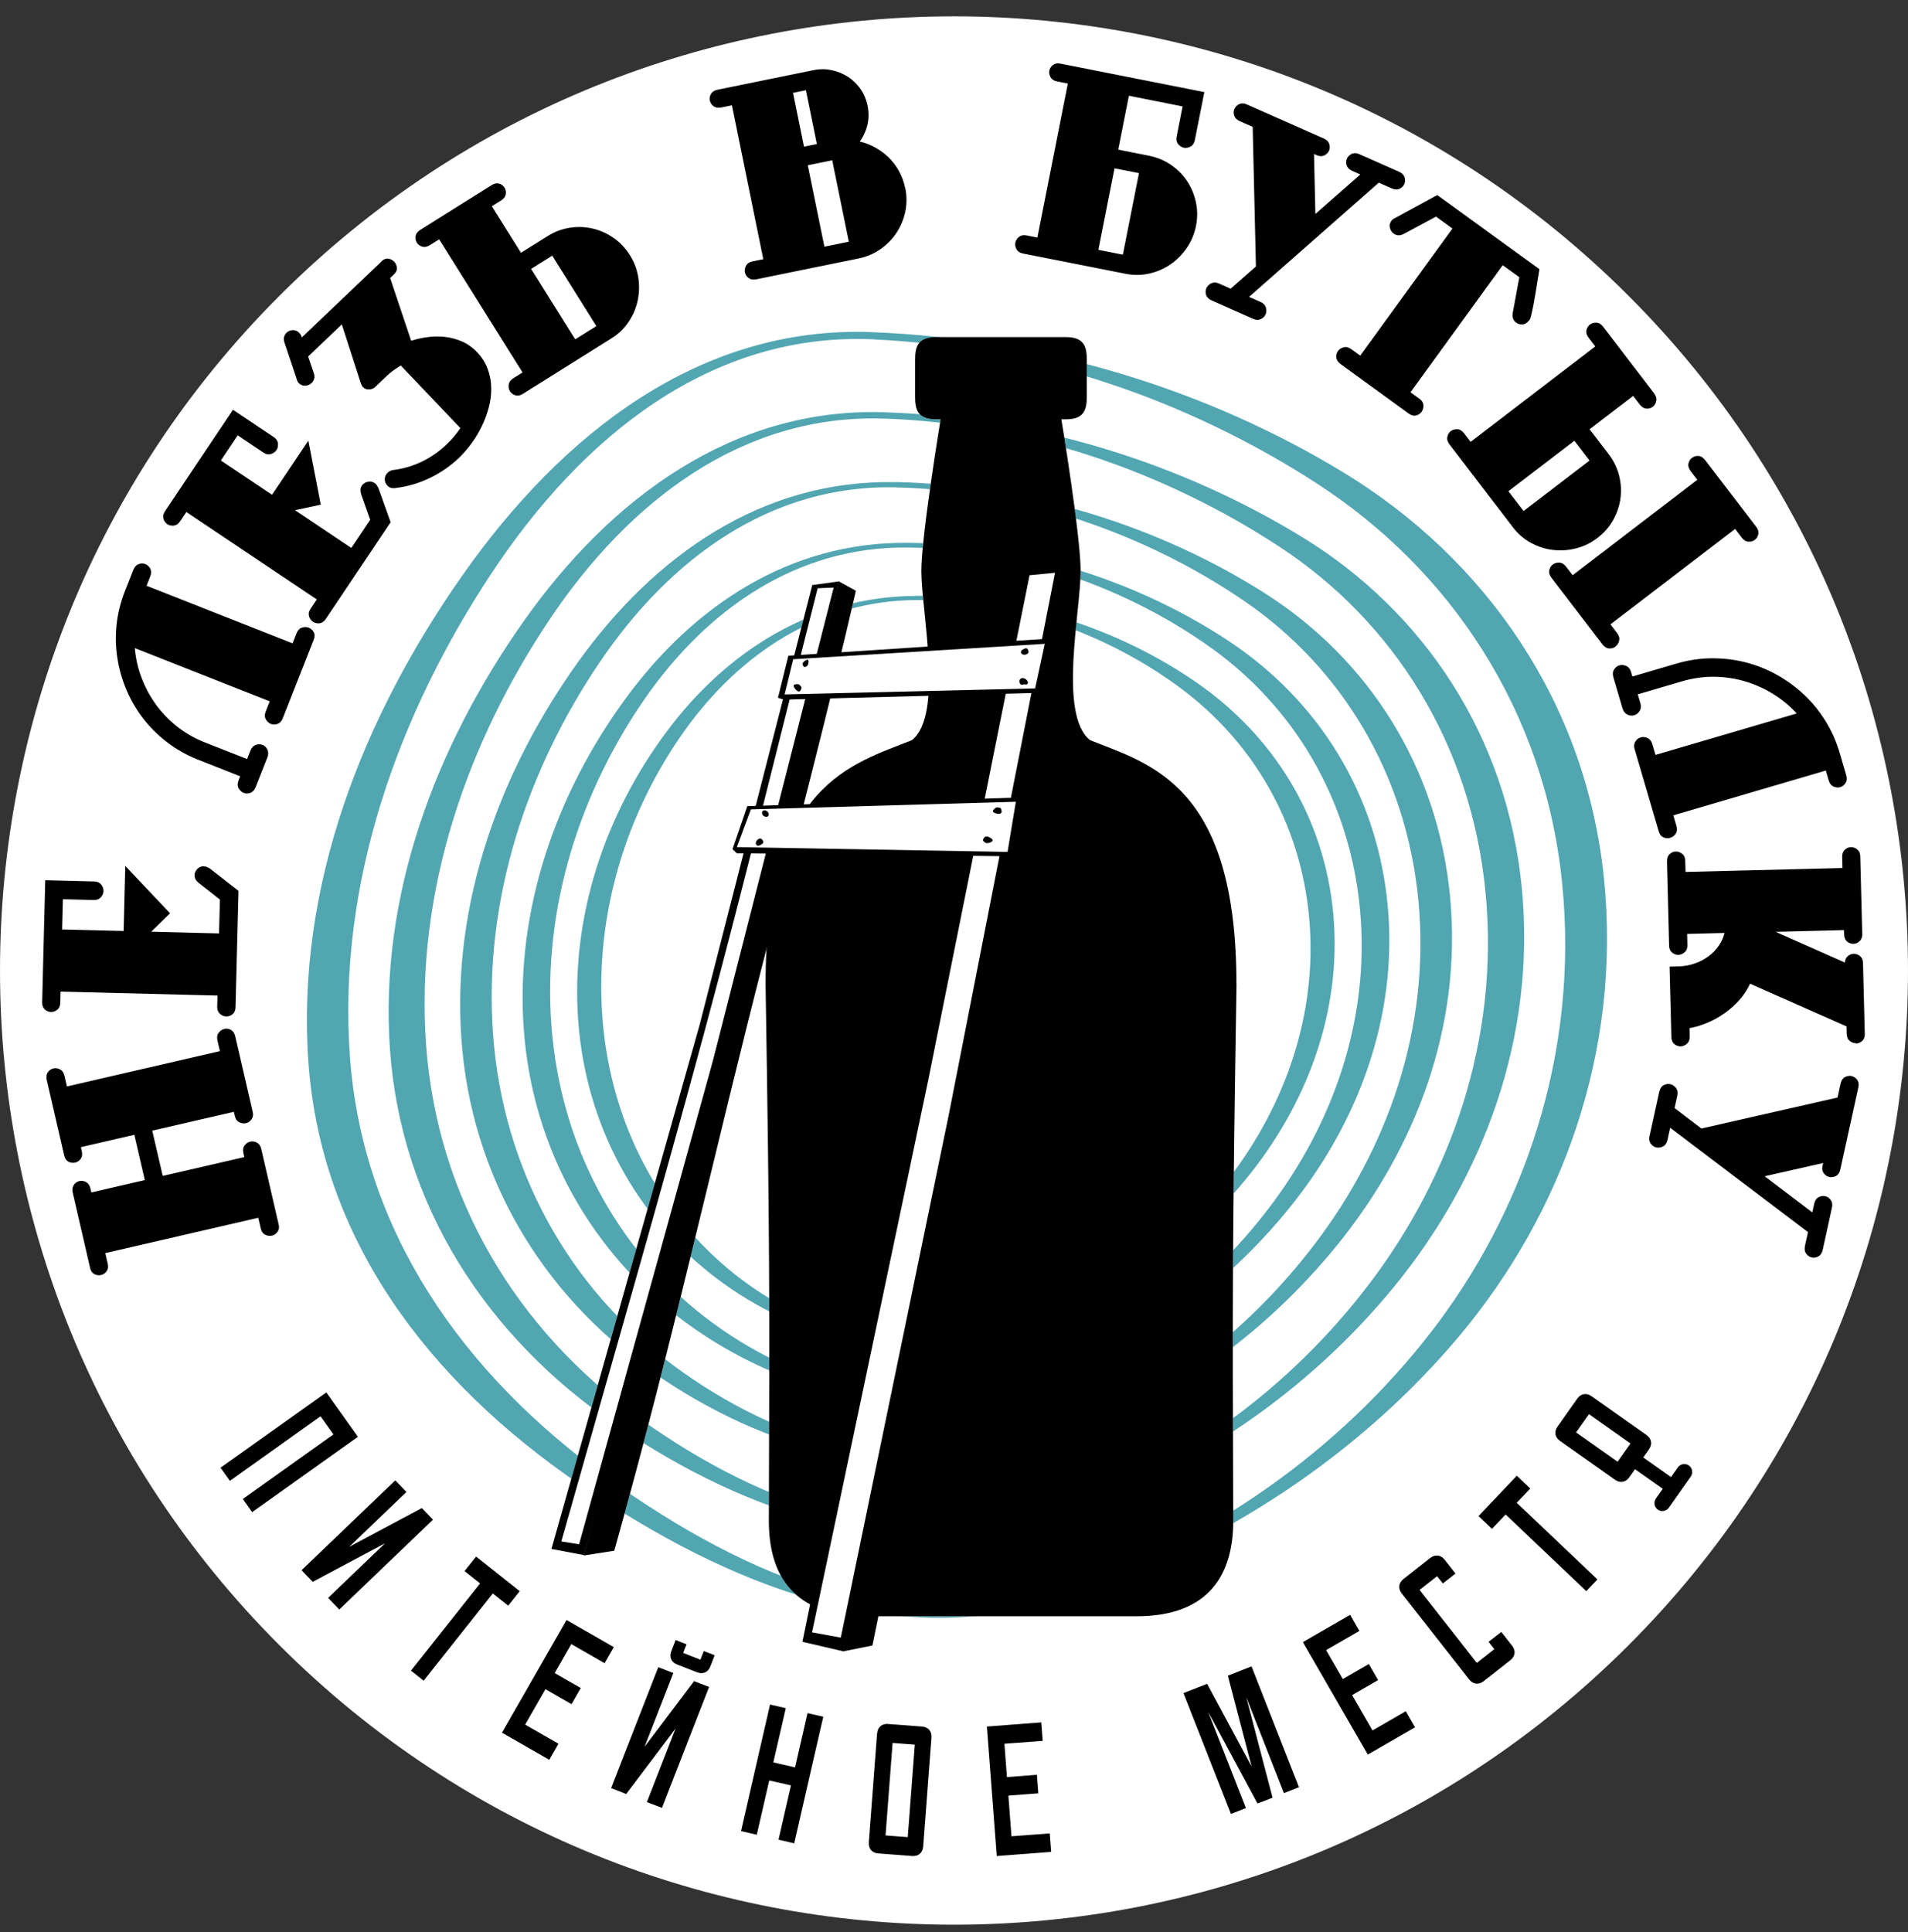 <?xml version="1.0" encoding="UTF-8"?> <svg xmlns="http://www.w3.org/2000/svg" width="80" height="81" viewBox="0 0 80 81" fill="none"><rect x="0" y="0" width="80" height="81" fill="#333333" stroke="none"/><path d="M68.284 68.97C83.905 53.349 83.905 28.022 68.284 12.401C52.663 -3.22 27.337 -3.22 11.716 12.401C-3.905 28.022 -3.905 53.349 11.716 68.97C27.337 84.591 52.663 84.591 68.284 68.97Z" fill="white"></path><path fill-rule="evenodd" clip-rule="evenodd" d="M38.431 24.979C42.772 24.962 46.989 26.393 50.218 28.645C53.373 30.845 55.526 34.224 55.903 38.314C56.277 42.404 54.785 46.321 52.246 49.423C49.727 52.497 46.204 54.992 41.97 56.091C37.739 57.19 33.386 56.125 30.033 53.582C26.749 51.089 24.586 47.266 24.246 42.833C23.908 38.399 25.401 34.083 27.965 30.653C30.482 27.283 34.09 24.995 38.431 24.981M38.024 22.755C42.948 22.797 47.794 24.386 51.576 26.911C55.245 29.36 57.746 33.251 58.185 37.966C58.624 42.681 56.902 47.149 54.033 50.676C51.214 54.138 47.315 56.973 42.553 58.289C37.789 59.604 32.704 58.353 28.712 55.411C24.853 52.568 22.34 48.211 21.963 43.179C21.587 38.146 23.333 33.237 26.229 29.285C29.066 25.41 33.103 22.714 38.026 22.757L38.024 22.755ZM37.543 20.209C43.124 20.324 48.638 22.063 53.062 24.887C57.355 27.629 60.279 32.128 60.8 37.583C61.32 43.039 59.343 48.142 56.105 52.149C52.97 56.026 48.583 59.252 43.231 60.808C37.879 62.362 32.105 60.856 27.289 57.467C22.7 54.237 19.759 49.284 19.347 43.575C18.932 37.865 20.974 32.302 24.238 27.751C27.433 23.297 31.96 20.096 37.541 20.213L37.543 20.209ZM37.067 17.283C43.411 17.483 49.548 19.414 54.636 22.538C59.701 25.65 63.175 30.853 63.803 37.177C64.43 43.5 62.166 49.377 58.505 53.877C54.962 58.234 49.899 61.858 43.85 63.704C37.804 65.549 31.492 63.596 25.832 59.748C20.363 56.028 16.817 50.49 16.352 44.012C15.886 37.535 18.284 31.241 21.967 26.029C25.593 20.895 30.723 17.081 37.067 17.281V17.283ZM38.463 25.155C42.529 25.151 46.481 26.593 49.532 28.872C52.489 31.082 54.525 34.439 54.891 38.474C55.257 42.507 53.873 46.36 51.513 49.419C49.172 52.451 45.888 54.881 41.928 55.915C37.968 56.949 33.878 55.887 30.737 53.361C27.641 50.87 25.598 47.078 25.26 42.681C24.922 38.284 26.298 34.014 28.681 30.663C31.019 27.375 34.4 25.159 38.463 25.155ZM38.065 22.953C42.678 23.006 47.24 24.624 50.793 27.168C54.239 29.637 56.595 33.498 57.024 38.142C57.453 42.786 55.856 47.177 53.191 50.66C50.575 54.08 46.954 56.858 42.488 58.094C38.022 59.331 33.245 58.082 29.493 55.164C25.865 52.341 23.497 47.997 23.121 43.002C22.744 38.006 24.357 33.152 27.04 29.287C29.671 25.501 33.449 22.9 38.063 22.953H38.065ZM37.587 20.434C42.822 20.561 48.009 22.348 52.181 25.203C56.218 27.967 58.968 32.415 59.474 37.776C59.98 43.136 58.151 48.165 55.156 52.113C52.25 55.945 48.187 59.114 43.172 60.581C38.156 62.048 32.706 60.575 28.182 57.2C23.863 53.98 21.093 49.037 20.674 43.369C20.255 37.701 22.135 32.195 25.166 27.731C28.127 23.37 32.352 20.302 37.587 20.43V20.434ZM37.106 17.548C43.051 17.762 48.836 19.764 53.656 22.927C58.416 26.049 61.676 31.165 62.283 37.377C62.892 43.589 60.798 49.361 57.418 53.812C54.152 58.117 49.462 61.704 43.8 63.447C38.138 65.189 32.172 63.303 26.818 59.462C21.66 55.761 18.331 50.221 17.865 43.794C17.4 37.365 19.602 31.124 23.02 26.006C26.375 20.984 31.158 17.335 37.103 17.55L37.106 17.548ZM36.622 14.229C43.409 14.539 49.84 16.789 55.211 20.266C60.8 23.884 64.76 29.768 65.494 36.982C66.229 44.197 63.857 50.856 60.008 55.834C56.249 60.697 50.793 64.683 44.358 66.755C37.923 68.827 31.464 66.255 25.5 61.982C19.379 57.597 15.192 51.57 14.67 44.263C14.148 36.956 16.736 29.896 20.589 24.062C24.42 18.258 29.839 13.918 36.626 14.225L36.622 14.229ZM36.571 13.926C43.818 14.211 50.655 16.356 56.324 19.802C62.285 23.427 66.492 29.443 67.249 36.794C68.005 44.148 65.436 50.911 61.239 55.945C57.151 60.848 51.281 64.875 44.398 67.049C37.516 69.222 30.671 66.551 24.381 62.281C17.9 57.88 13.454 51.902 12.93 44.516C12.408 37.13 15.231 30.031 19.397 24.108C23.55 18.202 29.323 13.639 36.569 13.924L36.571 13.926Z" fill="#52A6B2"></path><path d="M47.08 10.676L47.756 7.258L46.73 7.056L46.054 10.474L47.08 10.676ZM51.594 12.107L52.659 11.172L52.523 5.318L51.977 5.077C51.918 5.05 51.87 5.018 51.831 4.98C51.789 4.937 51.76 4.891 51.744 4.836C51.73 4.787 51.724 4.741 51.726 4.696C51.728 4.65 51.738 4.605 51.758 4.563C51.776 4.52 51.803 4.482 51.837 4.449C51.87 4.417 51.908 4.391 51.953 4.368C52.003 4.344 52.058 4.334 52.117 4.336C52.171 4.338 52.228 4.354 52.286 4.381L55.512 5.809C55.569 5.834 55.615 5.866 55.654 5.904C55.694 5.945 55.72 5.991 55.737 6.046C55.751 6.095 55.757 6.141 55.755 6.186C55.753 6.232 55.743 6.279 55.724 6.319C55.706 6.362 55.68 6.4 55.646 6.433C55.613 6.465 55.575 6.491 55.53 6.513C55.482 6.538 55.427 6.548 55.37 6.546C55.318 6.544 55.263 6.53 55.206 6.505L55.095 6.457L55.152 8.97L57.036 7.315L56.696 7.163C56.637 7.137 56.587 7.104 56.55 7.066C56.508 7.023 56.479 6.977 56.463 6.922C56.449 6.874 56.443 6.829 56.445 6.783C56.447 6.736 56.457 6.692 56.475 6.649C56.514 6.564 56.578 6.499 56.669 6.455C56.72 6.43 56.775 6.42 56.833 6.422C56.888 6.424 56.945 6.441 57.003 6.467L58.663 7.201C58.721 7.228 58.772 7.26 58.808 7.299C58.851 7.341 58.879 7.388 58.895 7.442C58.91 7.491 58.916 7.537 58.914 7.582C58.912 7.628 58.901 7.673 58.883 7.715C58.865 7.758 58.839 7.796 58.804 7.829C58.772 7.861 58.733 7.887 58.689 7.91C58.638 7.934 58.584 7.944 58.525 7.942C58.471 7.94 58.414 7.924 58.355 7.898L57.811 7.657L52.371 12.447L52.857 12.661C52.916 12.687 52.962 12.72 52.999 12.758C53.039 12.801 53.066 12.849 53.08 12.904C53.092 12.953 53.098 12.999 53.096 13.046C53.094 13.092 53.084 13.139 53.063 13.181C53.043 13.224 53.019 13.262 52.985 13.294C52.952 13.327 52.914 13.353 52.869 13.375C52.819 13.4 52.766 13.41 52.709 13.408C52.657 13.406 52.602 13.392 52.545 13.367L50.801 12.594C50.742 12.568 50.694 12.536 50.655 12.497C50.613 12.457 50.585 12.408 50.568 12.354C50.554 12.305 50.548 12.26 50.55 12.214C50.552 12.167 50.562 12.123 50.583 12.08C50.601 12.038 50.627 11.999 50.661 11.965C50.694 11.933 50.732 11.904 50.777 11.882C50.827 11.856 50.882 11.844 50.943 11.846C50.997 11.846 51.056 11.862 51.115 11.888L51.6 12.103L51.594 12.107ZM64.102 13.44C64.07 13.487 64.031 13.523 63.989 13.549C63.944 13.578 63.896 13.594 63.843 13.598C63.792 13.602 63.746 13.598 63.701 13.588C63.655 13.576 63.612 13.556 63.572 13.525C63.511 13.481 63.467 13.424 63.442 13.355C63.418 13.29 63.412 13.216 63.424 13.135L63.703 11.621L63.007 11.117L59.14 16.445L59.519 16.718C59.569 16.755 59.61 16.797 59.636 16.844C59.666 16.892 59.681 16.947 59.683 17.004C59.683 17.052 59.676 17.099 59.664 17.141C59.65 17.186 59.632 17.226 59.606 17.263C59.577 17.301 59.545 17.331 59.509 17.358C59.47 17.382 59.43 17.402 59.383 17.414C59.331 17.429 59.276 17.431 59.221 17.414C59.171 17.402 59.12 17.376 59.069 17.34L56.208 15.261C56.156 15.223 56.115 15.18 56.085 15.136C56.052 15.087 56.034 15.035 56.03 14.978C56.026 14.93 56.03 14.883 56.042 14.838C56.054 14.792 56.075 14.751 56.101 14.713C56.129 14.675 56.162 14.642 56.202 14.618C56.24 14.594 56.283 14.573 56.331 14.561C56.386 14.545 56.443 14.545 56.502 14.561C56.554 14.575 56.609 14.602 56.661 14.64L57.032 14.909L60.899 9.581L60.211 9.081L58.855 9.808C58.782 9.848 58.709 9.867 58.638 9.864C58.566 9.862 58.497 9.838 58.432 9.792C58.394 9.765 58.363 9.731 58.337 9.69C58.313 9.652 58.292 9.61 58.28 9.561C58.266 9.506 58.264 9.454 58.274 9.401C58.284 9.351 58.307 9.3 58.341 9.253C58.361 9.227 58.386 9.203 58.414 9.183C58.438 9.164 58.468 9.148 58.501 9.136L60.263 8.177C61.692 9.213 63.119 10.249 64.547 11.285C64.438 11.896 64.337 12.697 64.187 13.278C64.179 13.309 64.169 13.337 64.157 13.363C64.145 13.39 64.13 13.416 64.112 13.44H64.102ZM67.738 27.105C67.702 27.134 67.659 27.154 67.615 27.168C67.57 27.18 67.524 27.186 67.475 27.184C67.421 27.182 67.368 27.166 67.32 27.136C67.275 27.109 67.233 27.071 67.194 27.02L65.049 24.22C65.009 24.167 64.982 24.116 64.966 24.064C64.95 24.007 64.948 23.953 64.96 23.898C64.97 23.849 64.988 23.807 65.011 23.768C65.035 23.728 65.065 23.694 65.104 23.665C65.14 23.637 65.183 23.617 65.227 23.602C65.27 23.59 65.318 23.584 65.367 23.584C65.425 23.584 65.478 23.601 65.531 23.631C65.577 23.659 65.622 23.7 65.662 23.752L65.939 24.114L71.166 20.114L70.887 19.75C70.847 19.697 70.82 19.646 70.804 19.594C70.788 19.537 70.784 19.483 70.796 19.428C70.806 19.379 70.824 19.335 70.849 19.296C70.873 19.256 70.903 19.221 70.942 19.193C70.978 19.165 71.021 19.145 71.065 19.13C71.11 19.118 71.156 19.112 71.205 19.114C71.261 19.116 71.314 19.134 71.365 19.165C71.411 19.193 71.454 19.234 71.492 19.284L73.637 22.085C73.676 22.133 73.702 22.184 73.716 22.235C73.732 22.289 73.734 22.344 73.722 22.398C73.712 22.447 73.694 22.49 73.672 22.528C73.647 22.569 73.617 22.603 73.579 22.631C73.542 22.66 73.5 22.68 73.455 22.694C73.41 22.706 73.366 22.712 73.315 22.708C73.259 22.706 73.208 22.69 73.16 22.66C73.115 22.633 73.073 22.593 73.034 22.544L72.751 22.174L67.524 26.174L67.807 26.545C67.846 26.595 67.872 26.646 67.886 26.699C67.9 26.753 67.9 26.81 67.886 26.864C67.874 26.913 67.856 26.958 67.832 26.996C67.807 27.037 67.775 27.071 67.738 27.099V27.105ZM69.355 16.494C69.396 16.546 69.422 16.597 69.438 16.649C69.454 16.706 69.457 16.761 69.444 16.816C69.434 16.864 69.416 16.907 69.394 16.947C69.369 16.988 69.339 17.022 69.303 17.05C69.266 17.078 69.224 17.099 69.179 17.113C69.135 17.125 69.088 17.131 69.04 17.129C68.983 17.127 68.93 17.109 68.882 17.078C68.835 17.05 68.793 17.01 68.754 16.959L68.477 16.597L66.65 17.995L67.443 19.031C67.548 19.169 67.639 19.313 67.712 19.462C67.785 19.612 67.844 19.766 67.884 19.928C67.925 20.088 67.951 20.247 67.961 20.405C67.971 20.563 67.965 20.723 67.945 20.883C67.925 21.043 67.888 21.197 67.838 21.348C67.787 21.5 67.722 21.648 67.641 21.794C67.56 21.939 67.465 22.075 67.356 22.2C67.247 22.326 67.123 22.441 66.984 22.548C66.844 22.654 66.7 22.744 66.551 22.817C66.401 22.89 66.243 22.947 66.081 22.989C65.919 23.03 65.757 23.056 65.597 23.066C65.436 23.076 65.274 23.072 65.114 23.054C64.954 23.036 64.796 23.002 64.642 22.951C64.489 22.902 64.339 22.838 64.193 22.759C64.047 22.68 63.91 22.585 63.782 22.475C63.657 22.366 63.539 22.243 63.434 22.103L60.775 18.629C60.737 18.576 60.709 18.525 60.692 18.475C60.676 18.418 60.674 18.363 60.686 18.309C60.696 18.26 60.715 18.218 60.737 18.177C60.761 18.137 60.791 18.102 60.828 18.074C60.864 18.046 60.905 18.026 60.951 18.011C60.994 17.999 61.04 17.993 61.091 17.993C61.15 17.993 61.202 18.009 61.255 18.042C61.301 18.07 61.346 18.11 61.384 18.161L61.662 18.523L66.888 14.523L66.611 14.159C66.571 14.108 66.544 14.055 66.528 14.005C66.512 13.948 66.508 13.893 66.52 13.839C66.53 13.79 66.549 13.746 66.573 13.707C66.597 13.667 66.627 13.632 66.666 13.604C66.702 13.576 66.743 13.556 66.789 13.541C66.832 13.529 66.878 13.523 66.929 13.525C66.986 13.527 67.038 13.545 67.089 13.576C67.135 13.604 67.178 13.645 67.216 13.695L69.361 16.496L69.355 16.494ZM63.882 21.423L66.648 19.306L66.012 18.477L63.246 20.593L63.882 21.423ZM75.331 29.906C75.213 29.779 75.092 29.659 74.963 29.546C74.795 29.4 74.617 29.265 74.426 29.143C74.238 29.022 74.042 28.912 73.84 28.819C73.637 28.724 73.429 28.645 73.218 28.578C73.004 28.514 72.787 28.463 72.567 28.429C72.346 28.394 72.121 28.374 71.893 28.372C71.664 28.368 71.436 28.382 71.207 28.415C70.978 28.447 70.748 28.495 70.517 28.564L68.669 29.107L68.779 29.479C68.797 29.54 68.803 29.596 68.799 29.649C68.795 29.706 68.776 29.758 68.746 29.807C68.718 29.851 68.686 29.89 68.647 29.918C68.609 29.948 68.564 29.971 68.516 29.985C68.469 29.999 68.422 30.003 68.374 29.997C68.327 29.993 68.283 29.979 68.236 29.957C68.186 29.932 68.143 29.898 68.107 29.851C68.074 29.809 68.048 29.756 68.03 29.698L67.647 28.396C67.629 28.334 67.621 28.275 67.625 28.22C67.629 28.162 67.647 28.107 67.68 28.061C67.708 28.018 67.74 27.984 67.775 27.955C67.811 27.927 67.854 27.905 67.898 27.892C67.943 27.878 67.989 27.874 68.036 27.878C68.08 27.882 68.127 27.895 68.175 27.913C68.23 27.935 68.275 27.969 68.311 28.016C68.346 28.058 68.372 28.113 68.39 28.176L68.445 28.36L70.292 27.818C70.535 27.747 70.778 27.692 71.021 27.656C71.261 27.619 71.504 27.599 71.749 27.597C71.994 27.595 72.233 27.607 72.468 27.634C72.704 27.66 72.937 27.702 73.168 27.761C73.398 27.818 73.623 27.89 73.844 27.977C74.064 28.064 74.279 28.166 74.487 28.281C74.695 28.396 74.896 28.524 75.086 28.662C75.274 28.799 75.456 28.949 75.63 29.111C75.804 29.273 75.966 29.447 76.116 29.629C76.266 29.813 76.405 30.007 76.535 30.216C76.664 30.422 76.778 30.639 76.879 30.863C76.98 31.088 77.065 31.323 77.136 31.563L77.409 32.494C77.427 32.557 77.435 32.615 77.431 32.67C77.427 32.729 77.409 32.783 77.377 32.83C77.348 32.873 77.316 32.907 77.282 32.935C77.245 32.964 77.203 32.986 77.158 32.998C77.112 33.012 77.067 33.016 77.021 33.012C76.976 33.008 76.93 32.996 76.883 32.976C76.83 32.953 76.788 32.917 76.751 32.87C76.719 32.828 76.693 32.773 76.674 32.711L76.555 32.302L70.159 34.18L70.29 34.625C70.308 34.69 70.314 34.748 70.31 34.803C70.304 34.862 70.284 34.916 70.25 34.963C70.221 35.003 70.187 35.036 70.15 35.062C70.112 35.088 70.072 35.109 70.027 35.123C69.983 35.135 69.936 35.141 69.891 35.139C69.847 35.137 69.8 35.125 69.756 35.107C69.703 35.086 69.659 35.052 69.622 35.003C69.59 34.961 69.564 34.908 69.546 34.843L68.538 31.407C68.519 31.347 68.513 31.29 68.517 31.238C68.524 31.181 68.542 31.128 68.572 31.082C68.6 31.039 68.631 31.005 68.667 30.976C68.704 30.948 68.746 30.926 68.791 30.914C68.837 30.899 68.882 30.895 68.928 30.899C68.975 30.904 69.019 30.914 69.068 30.934C69.121 30.956 69.165 30.989 69.201 31.035C69.236 31.078 69.262 31.128 69.28 31.191L69.414 31.646L75.331 29.91V29.906ZM77.82 43.733C77.773 43.733 77.727 43.727 77.684 43.711C77.642 43.695 77.601 43.672 77.563 43.642C77.52 43.608 77.486 43.563 77.464 43.513C77.444 43.464 77.431 43.409 77.431 43.346L77.423 43.029L73.376 41.238C73.334 41.335 73.283 41.428 73.226 41.521C73.151 41.643 73.067 41.762 72.969 41.875C72.874 41.987 72.773 42.092 72.664 42.191C72.555 42.29 72.441 42.381 72.324 42.466C72.202 42.551 72.079 42.628 71.954 42.699C71.828 42.768 71.697 42.831 71.559 42.887C71.423 42.944 71.288 42.99 71.154 43.029C71.049 43.059 70.944 43.081 70.839 43.1L70.847 43.45C70.847 43.517 70.841 43.573 70.82 43.624C70.8 43.678 70.768 43.727 70.723 43.763C70.685 43.796 70.644 43.82 70.602 43.838C70.557 43.856 70.513 43.867 70.466 43.867C70.42 43.867 70.373 43.861 70.331 43.844C70.288 43.83 70.248 43.806 70.209 43.776C70.165 43.741 70.132 43.697 70.11 43.642C70.09 43.591 70.078 43.535 70.078 43.47L70.003 40.522L70.383 40.511C70.499 40.51 70.612 40.497 70.725 40.477C70.837 40.457 70.946 40.429 71.053 40.392C71.268 40.319 71.464 40.216 71.642 40.084C71.729 40.02 71.812 39.947 71.885 39.868C71.96 39.789 72.028 39.702 72.089 39.611C72.15 39.518 72.2 39.421 72.241 39.318C72.267 39.251 72.29 39.182 72.306 39.111L70.739 39.152L70.751 39.619C70.751 39.682 70.743 39.739 70.725 39.789C70.705 39.842 70.673 39.888 70.628 39.925C70.59 39.957 70.549 39.981 70.507 40C70.462 40.018 70.418 40.028 70.371 40.028C70.325 40.028 70.28 40.022 70.236 40.006C70.193 39.992 70.153 39.967 70.114 39.937C70.07 39.902 70.037 39.858 70.015 39.807C69.995 39.759 69.983 39.704 69.983 39.641L69.894 36.106C69.894 36.044 69.9 35.987 69.918 35.938C69.938 35.886 69.968 35.839 70.009 35.803C70.045 35.77 70.086 35.744 70.128 35.726C70.171 35.708 70.215 35.697 70.264 35.697C70.31 35.697 70.355 35.703 70.399 35.72C70.442 35.734 70.482 35.758 70.523 35.788C70.569 35.823 70.604 35.867 70.626 35.918C70.648 35.967 70.66 36.023 70.66 36.086L70.673 36.553L77.253 36.388L77.241 35.92C77.241 35.857 77.247 35.801 77.265 35.752C77.286 35.7 77.316 35.653 77.356 35.617C77.393 35.584 77.433 35.558 77.474 35.542C77.516 35.523 77.561 35.513 77.609 35.513C77.656 35.513 77.701 35.519 77.745 35.536C77.787 35.552 77.828 35.574 77.866 35.604C77.909 35.639 77.943 35.683 77.966 35.734C77.986 35.782 77.998 35.839 77.998 35.9L78.081 39.148C78.081 39.212 78.075 39.271 78.057 39.322C78.036 39.376 78.006 39.423 77.964 39.461C77.925 39.494 77.887 39.52 77.846 39.538C77.804 39.556 77.757 39.566 77.711 39.566C77.664 39.566 77.62 39.56 77.575 39.544C77.532 39.528 77.492 39.506 77.454 39.475C77.409 39.441 77.377 39.397 77.355 39.342C77.334 39.291 77.322 39.235 77.322 39.17L77.318 38.992L74.453 39.065L77.355 40.352C77.355 40.303 77.365 40.261 77.379 40.222C77.399 40.169 77.429 40.123 77.47 40.087C77.508 40.054 77.547 40.028 77.589 40.012C77.632 39.993 77.676 39.983 77.725 39.983C77.771 39.983 77.816 39.989 77.86 40.006C77.903 40.022 77.943 40.044 77.982 40.074C78.026 40.109 78.059 40.153 78.081 40.206C78.101 40.255 78.113 40.309 78.113 40.372L78.188 43.34C78.188 43.403 78.182 43.46 78.164 43.508C78.144 43.563 78.113 43.608 78.073 43.644C78.036 43.676 77.996 43.703 77.953 43.719C77.911 43.737 77.866 43.747 77.818 43.747L77.82 43.733ZM70.211 46.451L71.338 47.309L77.047 46.01L77.174 45.427C77.189 45.362 77.211 45.307 77.239 45.263C77.272 45.214 77.312 45.176 77.363 45.15C77.407 45.127 77.452 45.111 77.496 45.105C77.543 45.097 77.589 45.099 77.634 45.109C77.678 45.119 77.721 45.137 77.761 45.164C77.8 45.188 77.832 45.22 77.862 45.261C77.897 45.305 77.917 45.356 77.927 45.415C77.935 45.467 77.931 45.526 77.917 45.589L77.16 49.035C77.146 49.096 77.126 49.148 77.096 49.193C77.063 49.239 77.023 49.276 76.974 49.302C76.931 49.324 76.887 49.34 76.841 49.346C76.794 49.355 76.747 49.352 76.703 49.342C76.656 49.332 76.614 49.314 76.575 49.288C76.537 49.261 76.505 49.229 76.474 49.191C76.44 49.146 76.42 49.097 76.409 49.041C76.401 48.988 76.403 48.932 76.418 48.871L76.444 48.754L73.991 49.31L75.989 50.826L76.067 50.461C76.082 50.399 76.104 50.344 76.132 50.297C76.165 50.249 76.205 50.211 76.256 50.184C76.3 50.162 76.345 50.146 76.389 50.14C76.436 50.132 76.482 50.134 76.527 50.144C76.573 50.154 76.616 50.172 76.654 50.198C76.691 50.223 76.725 50.255 76.755 50.295C76.79 50.34 76.81 50.391 76.82 50.449C76.828 50.502 76.824 50.561 76.812 50.623L76.424 52.396C76.409 52.461 76.387 52.513 76.359 52.56C76.326 52.608 76.286 52.647 76.235 52.673C76.191 52.696 76.146 52.712 76.102 52.718C76.055 52.726 76.011 52.724 75.964 52.714C75.918 52.704 75.875 52.685 75.837 52.659C75.8 52.635 75.766 52.602 75.736 52.562C75.701 52.517 75.679 52.465 75.671 52.408C75.663 52.355 75.667 52.297 75.679 52.234L75.806 51.651L70.027 47.276L69.914 47.794C69.9 47.855 69.877 47.91 69.847 47.954C69.815 48.001 69.772 48.037 69.722 48.063C69.677 48.086 69.63 48.1 69.586 48.106C69.539 48.112 69.493 48.112 69.448 48.102C69.402 48.092 69.359 48.074 69.321 48.047C69.282 48.021 69.25 47.991 69.22 47.95C69.185 47.906 69.165 47.857 69.155 47.8C69.147 47.748 69.149 47.691 69.163 47.63L69.572 45.767C69.586 45.702 69.608 45.649 69.637 45.603C69.669 45.554 69.709 45.516 69.76 45.489C69.805 45.467 69.849 45.451 69.894 45.445C69.94 45.437 69.987 45.439 70.031 45.449C70.078 45.459 70.12 45.477 70.159 45.504C70.197 45.528 70.231 45.56 70.264 45.601C70.3 45.645 70.323 45.698 70.333 45.757C70.341 45.811 70.339 45.87 70.325 45.933L70.211 46.453V46.451ZM34.25 6.038L33.791 3.782L33.251 3.893L33.71 6.149L34.25 6.038ZM35.59 10.134L34.894 6.72L33.87 6.928L34.566 10.342L35.59 10.134ZM37.956 7.873C37.99 8.043 38.008 8.213 38.008 8.379C38.008 8.547 37.992 8.711 37.958 8.873C37.923 9.035 37.874 9.189 37.814 9.336C37.753 9.484 37.678 9.626 37.589 9.759C37.502 9.893 37.401 10.016 37.288 10.132C37.176 10.247 37.053 10.35 36.917 10.445C36.782 10.54 36.636 10.621 36.482 10.686C36.328 10.751 36.167 10.801 35.997 10.836L31.711 11.71C31.646 11.722 31.589 11.724 31.535 11.716C31.476 11.706 31.425 11.684 31.381 11.649C31.342 11.619 31.31 11.585 31.286 11.546C31.262 11.508 31.243 11.465 31.233 11.419C31.223 11.374 31.223 11.328 31.231 11.281C31.239 11.236 31.253 11.192 31.276 11.147C31.302 11.097 31.34 11.054 31.389 11.022C31.436 10.992 31.49 10.969 31.555 10.957L32.004 10.866L30.689 4.415L30.24 4.506C30.175 4.518 30.118 4.522 30.064 4.512C30.005 4.502 29.954 4.48 29.91 4.445C29.871 4.415 29.839 4.381 29.815 4.342C29.788 4.302 29.772 4.259 29.762 4.215C29.752 4.168 29.752 4.122 29.76 4.077C29.768 4.033 29.784 3.988 29.806 3.946C29.833 3.897 29.871 3.856 29.922 3.824C29.966 3.796 30.021 3.776 30.086 3.761L34.117 2.94C34.244 2.914 34.372 2.901 34.499 2.901C34.627 2.901 34.752 2.916 34.876 2.942C34.999 2.968 35.116 3.005 35.23 3.051C35.343 3.098 35.45 3.154 35.551 3.219C35.655 3.286 35.75 3.361 35.837 3.446C35.924 3.531 36.005 3.624 36.078 3.729C36.15 3.832 36.213 3.943 36.262 4.061C36.31 4.176 36.349 4.3 36.375 4.427C36.405 4.581 36.42 4.731 36.416 4.878C36.411 5.026 36.389 5.172 36.349 5.311C36.308 5.451 36.256 5.583 36.189 5.71C36.148 5.787 36.102 5.862 36.049 5.935C36.12 5.951 36.189 5.969 36.256 5.991C36.375 6.03 36.492 6.078 36.608 6.137C36.834 6.252 37.041 6.394 37.223 6.564C37.314 6.649 37.399 6.742 37.476 6.841C37.553 6.94 37.624 7.046 37.686 7.159C37.749 7.272 37.804 7.388 37.846 7.507C37.891 7.626 37.925 7.75 37.951 7.875L37.956 7.873ZM9.403 43.132C9.447 43.122 9.494 43.12 9.54 43.126C9.585 43.132 9.629 43.146 9.674 43.17C9.725 43.195 9.765 43.233 9.797 43.282C9.828 43.326 9.85 43.381 9.864 43.444L10.595 46.609C10.609 46.669 10.611 46.726 10.605 46.779C10.597 46.835 10.575 46.886 10.542 46.93C10.481 47.011 10.405 47.064 10.316 47.084C10.271 47.094 10.226 47.096 10.18 47.092C10.135 47.086 10.091 47.074 10.046 47.054C9.994 47.032 9.949 46.995 9.915 46.947C9.884 46.902 9.86 46.847 9.846 46.783L9.806 46.609L6.384 47.398L6.823 49.296L10.245 48.507L10.206 48.343C10.192 48.28 10.188 48.219 10.196 48.167C10.204 48.108 10.226 48.057 10.263 48.011C10.293 47.97 10.33 47.938 10.366 47.914C10.405 47.888 10.447 47.869 10.493 47.859C10.538 47.849 10.585 47.847 10.631 47.853C10.676 47.859 10.72 47.873 10.765 47.898C10.815 47.924 10.856 47.96 10.888 48.009C10.918 48.053 10.941 48.108 10.955 48.171L11.685 51.336C11.7 51.394 11.702 51.449 11.694 51.499C11.685 51.554 11.663 51.603 11.631 51.647C11.6 51.688 11.568 51.72 11.53 51.744C11.491 51.771 11.449 51.789 11.402 51.799C11.358 51.809 11.313 51.811 11.267 51.807C11.222 51.801 11.178 51.789 11.133 51.769C11.08 51.746 11.038 51.71 11.004 51.663C10.971 51.621 10.949 51.568 10.935 51.506L10.829 51.05L4.415 52.532L4.52 52.987C4.534 53.045 4.536 53.1 4.528 53.151C4.52 53.205 4.498 53.254 4.465 53.298C4.435 53.339 4.403 53.371 4.364 53.396C4.326 53.422 4.283 53.44 4.237 53.45C4.192 53.46 4.146 53.462 4.101 53.458C4.057 53.452 4.012 53.44 3.97 53.42C3.919 53.396 3.878 53.361 3.846 53.315C3.816 53.272 3.793 53.22 3.779 53.159L3.049 49.994C3.035 49.931 3.031 49.873 3.039 49.82C3.047 49.761 3.067 49.711 3.101 49.664C3.132 49.624 3.164 49.591 3.203 49.567C3.241 49.541 3.284 49.523 3.33 49.512C3.375 49.502 3.421 49.5 3.468 49.506C3.512 49.512 3.557 49.526 3.601 49.551C3.652 49.577 3.692 49.614 3.725 49.662C3.755 49.707 3.777 49.761 3.791 49.824L3.83 49.988L6.072 49.47L5.633 47.572L3.391 48.09L3.431 48.264C3.445 48.325 3.447 48.381 3.441 48.434C3.433 48.49 3.411 48.541 3.379 48.586C3.348 48.626 3.316 48.658 3.277 48.683C3.239 48.709 3.197 48.727 3.15 48.737C3.105 48.748 3.061 48.749 3.014 48.745C2.97 48.739 2.925 48.727 2.883 48.707C2.832 48.683 2.79 48.646 2.757 48.598C2.727 48.553 2.705 48.499 2.691 48.436L1.96 45.271C1.946 45.208 1.942 45.15 1.95 45.097C1.958 45.038 1.978 44.988 2.013 44.941C2.043 44.901 2.075 44.868 2.114 44.844C2.152 44.818 2.195 44.8 2.241 44.789C2.33 44.769 2.421 44.781 2.513 44.828C2.563 44.854 2.604 44.891 2.636 44.939C2.666 44.984 2.689 45.038 2.703 45.101L2.806 45.546L9.221 44.065L9.118 43.62C9.103 43.557 9.099 43.496 9.107 43.444C9.115 43.385 9.138 43.332 9.174 43.288C9.205 43.247 9.241 43.215 9.277 43.191C9.316 43.164 9.358 43.146 9.405 43.136L9.403 43.132ZM8.547 36.319C8.591 36.319 8.636 36.329 8.676 36.347L8.729 36.371L8.792 36.404C9.194 36.717 9.597 37.033 10 37.347L9.876 42.225C9.876 42.288 9.864 42.345 9.844 42.391C9.822 42.444 9.789 42.486 9.745 42.521C9.706 42.551 9.666 42.576 9.623 42.59C9.579 42.606 9.534 42.614 9.488 42.612C9.441 42.612 9.397 42.602 9.352 42.584C9.31 42.565 9.269 42.541 9.231 42.509C9.188 42.472 9.156 42.426 9.134 42.373C9.113 42.323 9.105 42.266 9.107 42.203L9.12 41.736L2.539 41.57L2.527 42.037C2.527 42.1 2.515 42.157 2.494 42.203C2.472 42.256 2.44 42.298 2.395 42.333C2.357 42.363 2.316 42.387 2.274 42.401C2.229 42.418 2.185 42.424 2.138 42.424C2.092 42.424 2.045 42.414 2.003 42.395C1.96 42.377 1.922 42.353 1.883 42.319C1.843 42.282 1.81 42.236 1.792 42.183C1.774 42.134 1.766 42.078 1.768 42.015L1.897 36.899L3.951 36.952C4.014 36.952 4.071 36.966 4.119 36.986C4.172 37.011 4.214 37.045 4.249 37.09C4.279 37.13 4.303 37.173 4.318 37.213C4.334 37.258 4.34 37.302 4.34 37.349C4.34 37.395 4.33 37.44 4.312 37.484C4.295 37.527 4.269 37.567 4.237 37.606C4.2 37.65 4.154 37.683 4.101 37.703C4.05 37.723 3.994 37.731 3.931 37.729L2.636 37.697L2.604 38.965L5.184 39.03L5.252 36.3L7.13 38.286L6.341 39.059L9.184 39.131L9.221 37.711L8.326 37.009C8.272 36.962 8.229 36.914 8.201 36.865C8.17 36.81 8.154 36.752 8.156 36.693C8.156 36.642 8.168 36.594 8.189 36.549C8.209 36.505 8.237 36.464 8.274 36.426C8.312 36.388 8.353 36.359 8.399 36.341C8.446 36.321 8.494 36.313 8.547 36.313V36.319ZM5.651 27.16C5.665 27.328 5.688 27.496 5.72 27.662C5.762 27.878 5.819 28.093 5.894 28.301C5.969 28.512 6.056 28.716 6.155 28.91C6.254 29.105 6.367 29.293 6.495 29.475C6.62 29.655 6.76 29.825 6.912 29.987C7.064 30.149 7.227 30.299 7.404 30.44C7.58 30.582 7.768 30.709 7.964 30.823C8.16 30.936 8.371 31.037 8.591 31.124L10.36 31.82L10.5 31.464C10.522 31.405 10.552 31.357 10.589 31.318C10.627 31.276 10.674 31.246 10.724 31.227C10.773 31.209 10.821 31.201 10.868 31.201C10.916 31.201 10.963 31.209 11.01 31.227C11.054 31.246 11.092 31.27 11.127 31.304C11.159 31.337 11.188 31.375 11.21 31.422C11.234 31.472 11.246 31.525 11.246 31.581C11.246 31.636 11.234 31.691 11.212 31.749L10.72 32.996C10.696 33.057 10.665 33.107 10.629 33.148C10.589 33.19 10.542 33.223 10.489 33.241C10.443 33.257 10.396 33.265 10.352 33.265C10.305 33.265 10.259 33.257 10.216 33.239C10.174 33.223 10.133 33.196 10.099 33.166C10.065 33.136 10.036 33.097 10.01 33.055C9.982 33.006 9.967 32.949 9.967 32.891C9.967 32.836 9.98 32.777 10.002 32.717L10.071 32.543L8.304 31.847C8.071 31.756 7.851 31.65 7.638 31.531C7.428 31.413 7.225 31.282 7.033 31.136C6.841 30.991 6.663 30.837 6.495 30.673C6.327 30.509 6.171 30.333 6.025 30.149C5.88 29.963 5.748 29.77 5.631 29.572C5.511 29.372 5.406 29.163 5.313 28.947C5.22 28.73 5.141 28.512 5.076 28.287C5.012 28.064 4.961 27.838 4.925 27.607C4.888 27.377 4.866 27.144 4.86 26.909C4.854 26.674 4.864 26.436 4.888 26.197C4.913 25.956 4.955 25.717 5.014 25.482C5.072 25.246 5.147 25.011 5.238 24.78L5.59 23.888C5.615 23.827 5.645 23.777 5.681 23.738C5.722 23.696 5.768 23.663 5.821 23.645C5.868 23.629 5.914 23.621 5.959 23.621C6.005 23.621 6.052 23.629 6.094 23.647C6.139 23.663 6.177 23.689 6.212 23.72C6.244 23.75 6.272 23.789 6.297 23.831C6.323 23.88 6.335 23.934 6.335 23.993C6.335 24.048 6.323 24.104 6.299 24.165L6.145 24.556L12.268 26.97L12.436 26.545C12.46 26.484 12.491 26.433 12.529 26.393C12.57 26.351 12.618 26.32 12.675 26.306C12.722 26.294 12.768 26.288 12.813 26.288C12.859 26.288 12.904 26.298 12.946 26.314C12.989 26.33 13.027 26.355 13.062 26.385C13.096 26.415 13.124 26.45 13.149 26.492C13.177 26.541 13.191 26.593 13.189 26.652C13.189 26.707 13.177 26.763 13.152 26.824L11.855 30.114C11.833 30.173 11.803 30.22 11.766 30.26C11.728 30.303 11.681 30.331 11.629 30.349C11.582 30.365 11.536 30.373 11.491 30.373C11.443 30.373 11.398 30.365 11.356 30.347C11.313 30.331 11.273 30.305 11.238 30.274C11.204 30.244 11.175 30.206 11.149 30.163C11.121 30.114 11.107 30.06 11.105 30.003C11.105 29.948 11.115 29.894 11.137 29.835L11.309 29.4L5.645 27.166L5.651 27.16ZM15.704 20.247C15.725 20.26 15.741 20.274 15.755 20.29C15.771 20.306 15.785 20.324 15.797 20.343L15.828 20.391C15.836 20.405 15.846 20.422 15.86 20.446L15.864 20.454L16.378 21.893L13.66 25.948C13.626 26 13.586 26.041 13.543 26.071C13.496 26.104 13.446 26.124 13.389 26.128C13.341 26.134 13.294 26.132 13.25 26.122C13.203 26.112 13.161 26.094 13.122 26.067C13.084 26.041 13.051 26.009 13.023 25.97C12.997 25.934 12.974 25.889 12.96 25.843C12.944 25.788 12.94 25.733 12.952 25.677C12.962 25.624 12.985 25.572 13.021 25.519L13.282 25.13L7.814 21.464L7.553 21.852C7.519 21.905 7.478 21.945 7.436 21.976C7.389 22.008 7.337 22.028 7.282 22.034C7.181 22.044 7.092 22.024 7.015 21.974C6.977 21.947 6.944 21.915 6.916 21.876C6.89 21.84 6.869 21.797 6.855 21.749C6.841 21.694 6.839 21.642 6.851 21.585C6.863 21.534 6.886 21.482 6.92 21.429L9.769 17.178L11.477 18.323C11.53 18.357 11.57 18.398 11.6 18.442C11.633 18.491 11.651 18.544 11.655 18.6C11.659 18.649 11.655 18.697 11.647 18.742C11.637 18.788 11.619 18.831 11.592 18.869C11.566 18.908 11.534 18.94 11.495 18.968C11.459 18.995 11.416 19.015 11.368 19.031C11.313 19.049 11.258 19.052 11.202 19.041C11.149 19.031 11.097 19.007 11.044 18.973L9.967 18.25L9.261 19.305L11.406 20.741L12.928 18.473L13.45 21.156L12.369 21.387L14.731 22.971L15.522 21.791L15.144 20.719C15.121 20.65 15.113 20.587 15.115 20.531C15.119 20.466 15.138 20.411 15.17 20.361C15.198 20.318 15.233 20.284 15.275 20.256C15.316 20.229 15.362 20.209 15.413 20.199C15.466 20.187 15.516 20.185 15.565 20.193C15.615 20.201 15.66 20.219 15.704 20.25V20.247ZM15.983 10.963C16.085 10.866 16.188 10.828 16.293 10.846C16.34 10.854 16.382 10.868 16.421 10.888C16.461 10.909 16.495 10.937 16.528 10.969C16.591 11.034 16.627 11.115 16.639 11.21C16.647 11.265 16.639 11.322 16.613 11.374C16.591 11.423 16.556 11.469 16.508 11.514L16.358 11.655L17.24 14.286C17.327 14.258 17.414 14.233 17.505 14.211C17.629 14.181 17.754 14.156 17.882 14.138C18.009 14.12 18.137 14.11 18.264 14.106C18.392 14.104 18.517 14.108 18.642 14.122C18.77 14.136 18.893 14.159 19.015 14.191C19.136 14.223 19.256 14.264 19.371 14.314C19.488 14.365 19.6 14.43 19.705 14.505C19.81 14.579 19.911 14.666 20.004 14.766C20.108 14.873 20.197 14.986 20.271 15.105C20.346 15.225 20.407 15.348 20.454 15.48C20.5 15.607 20.535 15.739 20.559 15.87C20.583 16.002 20.595 16.138 20.597 16.275C20.597 16.411 20.589 16.548 20.573 16.686C20.555 16.824 20.526 16.961 20.49 17.097C20.454 17.232 20.409 17.366 20.36 17.499C20.312 17.631 20.255 17.761 20.192 17.888C20.13 18.015 20.063 18.139 19.99 18.258C19.917 18.378 19.84 18.495 19.758 18.604C19.594 18.827 19.424 19.021 19.25 19.189C19.07 19.361 18.875 19.519 18.671 19.661C18.466 19.802 18.25 19.928 18.023 20.037C17.797 20.146 17.562 20.237 17.321 20.308C17.08 20.379 16.835 20.427 16.587 20.458C16.518 20.47 16.455 20.468 16.398 20.452C16.336 20.436 16.283 20.403 16.238 20.355C16.204 20.318 16.178 20.278 16.16 20.233C16.141 20.189 16.133 20.142 16.133 20.09C16.133 19.984 16.174 19.891 16.259 19.81C16.289 19.782 16.326 19.758 16.366 19.739C16.404 19.721 16.447 19.709 16.493 19.703H16.495C16.708 19.677 16.914 19.632 17.115 19.574C17.313 19.515 17.507 19.438 17.698 19.347C17.886 19.256 18.066 19.149 18.236 19.031C18.408 18.912 18.57 18.778 18.721 18.633C18.958 18.408 19.152 18.177 19.302 17.945L16.805 15.324L16.698 15.391C16.639 15.429 16.581 15.468 16.526 15.506C16.469 15.545 16.415 15.587 16.362 15.632C16.307 15.676 16.255 15.723 16.202 15.773L15.745 16.21C15.698 16.255 15.648 16.287 15.591 16.305C15.534 16.324 15.476 16.33 15.413 16.324C15.342 16.316 15.281 16.287 15.231 16.239C15.186 16.194 15.152 16.134 15.127 16.059L14.332 13.598L12.92 14.946L13.157 15.642C13.171 15.686 13.181 15.727 13.183 15.767C13.185 15.81 13.183 15.85 13.169 15.889C13.159 15.921 13.144 15.951 13.126 15.98C13.108 16.008 13.088 16.034 13.063 16.057C13.027 16.091 12.989 16.117 12.944 16.136C12.902 16.154 12.855 16.166 12.805 16.168C12.75 16.172 12.699 16.164 12.653 16.144C12.606 16.125 12.564 16.095 12.525 16.057C12.503 16.032 12.485 16.006 12.469 15.974C12.456 15.945 12.444 15.915 12.438 15.881L11.93 14.367C11.914 14.322 11.906 14.282 11.902 14.243C11.898 14.201 11.902 14.161 11.912 14.122C11.922 14.088 11.934 14.055 11.953 14.027C11.971 13.997 11.991 13.97 12.015 13.946C12.05 13.914 12.088 13.889 12.131 13.871C12.173 13.853 12.218 13.843 12.268 13.841C12.323 13.837 12.371 13.845 12.42 13.865C12.466 13.883 12.509 13.914 12.547 13.952C12.572 13.978 12.594 14.007 12.61 14.035C12.626 14.063 12.639 14.092 12.647 14.122L12.655 14.146L15.992 10.965L15.983 10.963ZM25.005 13.671L23.155 10.718L22.269 11.273L24.118 14.225L25.005 13.671ZM20.607 7.762C20.662 7.728 20.717 7.705 20.769 7.693C20.826 7.681 20.883 7.685 20.935 7.701C20.982 7.717 21.024 7.738 21.061 7.764C21.097 7.792 21.129 7.825 21.154 7.865C21.178 7.906 21.196 7.948 21.204 7.995C21.212 8.039 21.214 8.086 21.206 8.134C21.198 8.191 21.176 8.242 21.142 8.288C21.109 8.331 21.065 8.369 21.01 8.403L20.622 8.646L21.844 10.597L22.949 9.905C23.096 9.812 23.248 9.735 23.402 9.676C23.558 9.618 23.716 9.575 23.881 9.549C24.043 9.523 24.205 9.512 24.365 9.518C24.525 9.523 24.683 9.545 24.839 9.579C25.15 9.65 25.444 9.779 25.717 9.968C25.855 10.061 25.98 10.168 26.095 10.289C26.209 10.409 26.314 10.544 26.407 10.692C26.5 10.84 26.575 10.992 26.636 11.149C26.694 11.307 26.737 11.469 26.763 11.633C26.787 11.797 26.799 11.959 26.793 12.121C26.789 12.283 26.769 12.444 26.737 12.6C26.702 12.758 26.654 12.912 26.591 13.062C26.528 13.21 26.449 13.353 26.358 13.491C26.265 13.63 26.158 13.758 26.039 13.873C25.919 13.989 25.784 14.092 25.636 14.185L21.929 16.508C21.874 16.542 21.82 16.567 21.767 16.577C21.71 16.589 21.654 16.585 21.601 16.569C21.554 16.554 21.512 16.532 21.476 16.506C21.437 16.477 21.407 16.443 21.382 16.405C21.358 16.364 21.34 16.322 21.332 16.275C21.324 16.231 21.322 16.184 21.328 16.134C21.334 16.077 21.356 16.024 21.39 15.976C21.423 15.931 21.467 15.893 21.522 15.856L21.91 15.614L18.414 10.034L18.025 10.277C17.969 10.312 17.916 10.334 17.863 10.346C17.807 10.358 17.75 10.354 17.698 10.338C17.651 10.322 17.608 10.302 17.572 10.275C17.534 10.247 17.503 10.213 17.479 10.174C17.455 10.134 17.436 10.091 17.428 10.045C17.42 10 17.42 9.954 17.426 9.905C17.434 9.848 17.457 9.798 17.491 9.751C17.523 9.709 17.568 9.67 17.623 9.636L20.611 7.762H20.607ZM49.581 4.46L47.333 4.014L46.886 6.273L48.164 6.526C48.334 6.56 48.496 6.609 48.652 6.671C48.806 6.734 48.952 6.813 49.089 6.906C49.225 6.999 49.35 7.102 49.464 7.214C49.577 7.327 49.678 7.45 49.767 7.582C49.856 7.715 49.931 7.855 49.994 8.003C50.056 8.151 50.105 8.306 50.141 8.466C50.176 8.628 50.194 8.792 50.196 8.96C50.196 9.128 50.18 9.296 50.148 9.466C50.113 9.636 50.065 9.8 50 9.954C49.935 10.107 49.856 10.255 49.761 10.393C49.666 10.53 49.563 10.656 49.449 10.771C49.336 10.886 49.213 10.99 49.079 11.081C48.946 11.174 48.806 11.251 48.656 11.315C48.508 11.38 48.353 11.431 48.193 11.467C48.031 11.504 47.865 11.524 47.697 11.526C47.529 11.526 47.361 11.512 47.191 11.477L42.899 10.629C42.836 10.617 42.78 10.597 42.735 10.567C42.685 10.536 42.646 10.496 42.62 10.445C42.596 10.403 42.579 10.358 42.571 10.314C42.563 10.267 42.563 10.221 42.571 10.176C42.579 10.132 42.598 10.087 42.622 10.047C42.646 10.008 42.676 9.974 42.715 9.939C42.759 9.903 42.81 9.879 42.869 9.867C42.923 9.856 42.982 9.858 43.047 9.871L43.496 9.96L44.773 3.502L44.324 3.413C44.259 3.401 44.204 3.381 44.16 3.351C44.109 3.32 44.071 3.28 44.044 3.229C44.02 3.187 44.004 3.142 43.996 3.098C43.988 3.051 43.988 3.005 43.996 2.96C44.004 2.916 44.022 2.871 44.048 2.833C44.073 2.794 44.103 2.76 44.144 2.729C44.188 2.695 44.239 2.673 44.295 2.663C44.348 2.652 44.407 2.654 44.471 2.669L50.496 3.861L50.097 5.876C50.085 5.937 50.062 5.991 50.034 6.036C50.002 6.084 49.961 6.121 49.911 6.147C49.866 6.169 49.822 6.186 49.777 6.194C49.731 6.202 49.684 6.202 49.64 6.194C49.595 6.186 49.553 6.167 49.512 6.143C49.474 6.119 49.437 6.088 49.405 6.05C49.368 6.008 49.344 5.957 49.332 5.9C49.322 5.848 49.322 5.789 49.334 5.728L49.585 4.457L49.581 4.46Z" fill="black"></path><path d="M67.823 61.277L68.364 60.513L66.624 59.284L66.083 60.049L67.823 61.277ZM66.978 66.213L66.512 66.703L63.129 63.489L62.556 64.092L61.992 63.556L63.598 61.864L64.163 62.401L63.594 62.998L66.978 66.211V66.213ZM61.028 65.964L60.496 66.381L60.255 66.075L59.521 66.652L61.921 69.712L62.655 69.135L62.414 68.829L62.947 68.413L63.398 68.987C63.481 69.093 63.515 69.202 63.503 69.311C63.489 69.42 63.43 69.517 63.325 69.6L62.212 70.475C62.107 70.558 61.998 70.592 61.888 70.58C61.779 70.566 61.684 70.507 61.599 70.402L58.776 66.804C58.693 66.699 58.659 66.589 58.671 66.48C58.685 66.371 58.744 66.274 58.849 66.191L59.962 65.317C60.067 65.234 60.176 65.199 60.286 65.211C60.395 65.225 60.492 65.284 60.575 65.389L61.026 65.964H61.028ZM57.782 70.432L56.692 71.061L57.548 72.543L58.942 71.737L59.331 72.411L57.349 73.555L54.628 68.84L56.609 67.696L56.997 68.37L55.603 69.175L56.303 70.388L57.394 69.758L57.782 70.432ZM54.464 74.924L53.834 75.171L51.845 70.104L52.475 69.857L54.464 74.924ZM49.621 70.976L50.251 70.73L52.24 75.797L51.611 76.043L49.621 70.976ZM53.211 75.416L52.725 75.606L50.127 70.778L50.613 70.588L53.211 75.416ZM51.483 70.248L51.969 70.058L53.357 75.362L52.871 75.552L51.483 70.248ZM43.536 75.179L42.28 75.275L42.409 76.98L44.014 76.859L44.073 77.634L41.792 77.808L41.379 72.379L43.66 72.205L43.719 72.98L42.114 73.101L42.219 74.498L43.476 74.402L43.535 75.177L43.536 75.179ZM37.13 76.944L38.061 77.015L38.356 73.138L37.425 73.067L37.13 76.944ZM36.776 72.674C36.786 72.541 36.832 72.438 36.915 72.365C36.998 72.294 37.108 72.261 37.241 72.272L38.652 72.379C38.785 72.389 38.888 72.435 38.961 72.518C39.032 72.601 39.064 72.711 39.054 72.844L38.708 77.403C38.698 77.537 38.652 77.64 38.569 77.713C38.486 77.784 38.376 77.816 38.243 77.806L36.83 77.699C36.697 77.689 36.594 77.642 36.521 77.559C36.45 77.476 36.418 77.367 36.428 77.231L36.774 72.672L36.776 72.674ZM33.86 71.816L34.519 71.968L33.301 77.274L32.642 77.122L33.164 74.847L32.253 74.639L31.731 76.914L31.071 76.762L32.287 71.456L32.947 71.608L32.425 73.882L33.336 74.091L33.858 71.816H33.86ZM28.327 68.752L28.785 68.931L28.643 69.293L29.367 69.576L29.509 69.214L29.966 69.392L29.786 69.855C29.738 69.981 29.663 70.066 29.562 70.11C29.46 70.155 29.347 70.153 29.222 70.102L28.396 69.781C28.271 69.732 28.186 69.657 28.141 69.556C28.097 69.455 28.099 69.341 28.149 69.216L28.329 68.752H28.327ZM27.123 75.546L27.755 75.79L29.732 70.719L29.1 70.475L27.123 75.546ZM25.697 74.989L26.255 75.208L29.661 70.693L29.102 70.475L25.697 74.989ZM28.232 70.135L27.601 69.89L25.624 74.961L26.255 75.206L28.232 70.135ZM23.962 71.44L22.87 70.812L22.02 72.298L23.416 73.099L23.03 73.773L21.047 72.636L23.754 67.913L25.737 69.05L25.351 69.724L23.954 68.922L23.258 70.137L24.351 70.764L23.965 71.438L23.962 71.44ZM17.762 70.456L17.232 70.035L20.13 66.379L19.478 65.863L19.962 65.254L21.791 66.703L21.308 67.312L20.662 66.8L17.764 70.456H17.762ZM13.758 66.986L14.225 67.474L18.155 63.706L17.687 63.218L13.758 66.986ZM12.697 65.881L13.112 66.314L18.102 63.653L17.687 63.22L12.697 65.881ZM17.042 62.546L16.574 62.059L12.645 65.824L13.112 66.312L17.042 62.546ZM9.247 61.528L13.683 58.372L15.008 60.233L10.572 63.39L10.18 62.84L13.98 60.134L13.44 59.373L9.64 62.079L9.247 61.528ZM65.411 60.407C65.302 60.33 65.237 60.237 65.219 60.128C65.201 60.019 65.231 59.91 65.308 59.8L66.128 58.639C66.207 58.527 66.3 58.463 66.407 58.444C66.516 58.426 66.626 58.455 66.735 58.533L69.034 60.156C69.143 60.233 69.208 60.328 69.226 60.436C69.244 60.545 69.214 60.654 69.137 60.766L68.9 61.099L70.064 61.921L70.349 61.516C70.456 61.367 70.662 61.33 70.812 61.435C70.962 61.541 70.998 61.749 70.891 61.901L69.972 63.204C69.865 63.354 69.659 63.39 69.509 63.285C69.359 63.18 69.323 62.971 69.43 62.819L69.718 62.413L68.554 61.591L68.317 61.925C68.24 62.034 68.145 62.101 68.038 62.119C67.929 62.138 67.819 62.109 67.71 62.03L65.411 60.407Z" fill="black"></path><path d="M51.845 41.236C51.671 52.01 51.673 54.193 51.708 63.734C51.716 65.95 50.738 67.757 47.652 67.757H36.341C33.226 67.757 32.229 65.992 32.237 63.734C32.271 54.193 32.271 52.01 32.099 41.236C32.099 32.856 35.75 32.031 38.239 31.027C39.572 29.951 38.631 25.632 38.631 23.934C38.631 22.451 39.439 17.578 39.439 17.578H39.242C38.465 17.578 38.37 17.153 38.37 16.629V15.085C38.37 14.561 38.465 14.136 39.242 14.136H44.698C45.473 14.136 45.568 14.561 45.568 15.085V16.629C45.568 17.153 45.473 17.578 44.698 17.578H44.502C44.502 17.578 45.309 22.451 45.309 23.934C45.309 25.632 44.368 29.953 45.702 31.027C48.191 32.031 51.841 32.856 51.841 41.236H51.845Z" fill="white"></path><path fill-rule="evenodd" clip-rule="evenodd" d="M34.131 24.618L35.131 24.517L30.035 44.577L24.402 65.395L23.24 65.3L29.218 43.994L34.131 24.618Z" fill="white"></path><path d="M34.959 24.631L34.283 24.661C32.7 30.893 31.211 37.043 29.568 43.136C27.585 50.49 25.646 57.143 23.535 64.62L24.28 64.738L29.898 44.445L34.956 24.628L34.959 24.631ZM34.054 24.527L35.185 24.372C31.632 38.207 28.21 51.4 24.487 65.193L23.121 64.934L29.333 42.968L34.056 24.527H34.054Z" fill="white"></path><path d="M35.887 24.764C34.734 29.789 33.368 35.007 32.132 39.801C29.91 48.412 28.277 56.03 25.755 65.009L24.476 65.209L29.932 44.348L35.177 24.375L35.887 24.766V24.764Z" fill="white"></path><path fill-rule="evenodd" clip-rule="evenodd" d="M43.085 24.021L44.439 23.874L39.868 46.538L35.317 69.125L33.817 68.698L38.769 44.903L43.085 24.021Z" fill="white"></path><path d="M44.237 24.011L43.168 24.114L38.921 45.275L34.048 68.431L35.254 68.651L39.775 46.762L44.235 24.011H44.237ZM44.449 23.835L39.975 46.59L35.369 69.228L33.643 68.827L38.504 45.093L43.018 23.9L44.451 23.835H44.449Z" fill="white"></path><path fill-rule="evenodd" clip-rule="evenodd" d="M44.443 23.833L45.192 24.347L41.472 45.073L36.579 68.979L35.355 69.226L40.386 43.927L44.443 23.833Z" fill="white"></path><path fill-rule="evenodd" clip-rule="evenodd" d="M29.299 41.042L29.73 41.145L41.298 42.118L41.634 39.74L41.578 39.382L30.106 38.955L29.299 41.042Z" fill="white"></path><path fill-rule="evenodd" clip-rule="evenodd" d="M41.497 39.562L30.205 39.133L29.578 40.953L41.143 41.79L41.497 39.562Z" fill="white"></path><path fill-rule="evenodd" clip-rule="evenodd" d="M40.614 41.222C40.596 41.197 40.527 41.169 40.461 41.131C40.365 41.076 40.262 41.023 40.212 41.121C40.183 41.173 40.052 41.282 40.24 41.416C40.301 41.459 40.471 41.469 40.566 41.41C40.637 41.367 40.653 41.268 40.617 41.22L40.614 41.222Z" fill="white"></path><path fill-rule="evenodd" clip-rule="evenodd" d="M40.467 40.087C40.582 40.113 40.71 40.028 40.659 39.87C40.62 39.751 40.477 39.702 40.406 39.759C40.238 39.892 40.276 40.044 40.467 40.084V40.087Z" fill="white"></path><path fill-rule="evenodd" clip-rule="evenodd" d="M30.565 40.736C30.527 40.767 30.503 40.815 30.472 40.827C30.306 40.894 30.207 40.736 30.268 40.615C30.294 40.56 30.381 40.511 30.462 40.495C30.488 40.489 30.567 40.511 30.602 40.562C30.636 40.613 30.624 40.696 30.567 40.738L30.565 40.736Z" fill="white"></path><path fill-rule="evenodd" clip-rule="evenodd" d="M31.039 39.473C31.065 39.528 31.023 39.565 31.003 39.595C30.986 39.621 30.964 39.678 30.94 39.69C30.895 39.712 30.837 39.672 30.776 39.643C30.701 39.607 30.659 39.506 30.681 39.425C30.719 39.281 30.99 39.37 31.039 39.473Z" fill="white"></path><path fill-rule="evenodd" clip-rule="evenodd" d="M32.619 29.252L32.872 29.329L43.557 29.044L43.897 27.166L43.915 26.776L33.056 27.488L32.619 29.252Z" fill="white"></path><path fill-rule="evenodd" clip-rule="evenodd" d="M43.806 26.992L33.259 27.636L32.899 29.111L43.403 28.858L43.806 26.992Z" fill="white"></path><path fill-rule="evenodd" clip-rule="evenodd" d="M33.84 27.658C33.793 27.668 33.589 27.781 33.666 27.89C33.69 27.925 33.696 28.008 33.831 27.925C33.906 27.878 33.935 27.636 33.84 27.656V27.658Z" fill="white"></path><path fill-rule="evenodd" clip-rule="evenodd" d="M33.277 28.738C33.273 28.844 33.508 29.133 33.589 28.894C33.597 28.87 33.613 28.831 33.603 28.803C33.601 28.803 33.522 28.68 33.457 28.682C33.431 28.682 33.279 28.68 33.277 28.738Z" fill="white"></path><path fill-rule="evenodd" clip-rule="evenodd" d="M42.988 27.182C42.612 27.306 42.905 27.571 43.111 27.381C43.148 27.346 43.111 27.142 42.988 27.182Z" fill="white"></path><path fill-rule="evenodd" clip-rule="evenodd" d="M42.855 28.427C42.707 28.463 42.713 28.625 42.806 28.698C42.84 28.724 42.889 28.692 42.938 28.69C42.996 28.688 43.053 28.71 43.083 28.668C43.14 28.587 43.033 28.449 42.911 28.433C42.885 28.429 42.891 28.417 42.855 28.427Z" fill="white"></path><path fill-rule="evenodd" clip-rule="evenodd" d="M30.713 35.598L30.891 35.77L42.367 35.898L42.725 33.702L42.62 33.437L31.33 33.795L30.713 35.598Z" fill="white"></path><path fill-rule="evenodd" clip-rule="evenodd" d="M42.593 33.611L31.484 33.933L30.893 35.513L42.243 35.714L42.593 33.611Z" fill="white"></path><path fill-rule="evenodd" clip-rule="evenodd" d="M41.608 35.19C41.572 35.143 41.337 34.977 41.26 35.123C41.236 35.169 41.151 35.222 41.313 35.327C41.404 35.386 41.683 35.285 41.608 35.19Z" fill="white"></path><path fill-rule="evenodd" clip-rule="evenodd" d="M41.636 34.028C41.699 34.117 42.069 34.202 41.986 33.955C41.978 33.931 41.968 33.888 41.942 33.87C41.94 33.87 41.8 33.822 41.748 33.864C41.725 33.882 41.6 33.977 41.636 34.028Z" fill="white"></path><path fill-rule="evenodd" clip-rule="evenodd" d="M31.968 35.368C31.648 35.627 31.591 35.22 31.869 35.147C31.917 35.135 32.071 35.283 31.968 35.368Z" fill="white"></path><path fill-rule="evenodd" clip-rule="evenodd" d="M32.217 34.072C32.312 34.33 31.911 34.265 31.954 34.046C31.974 33.947 32.111 33.943 32.182 34.03C32.198 34.048 32.203 34.036 32.215 34.071L32.217 34.072Z" fill="white"></path><path d="M51.845 41.236C51.671 52.01 51.673 54.193 51.708 63.734C51.716 65.95 50.738 67.757 47.652 67.757H36.341C33.226 67.757 32.229 65.992 32.237 63.734C32.271 54.193 32.271 52.01 32.099 41.236C32.099 32.856 35.75 32.031 38.239 31.027C39.572 29.951 38.631 25.632 38.631 23.934C38.631 22.451 39.439 17.578 39.439 17.578H39.242C38.465 17.578 38.37 17.153 38.37 16.627V15.083C38.37 14.559 38.465 14.132 39.242 14.132H44.698C45.473 14.132 45.568 14.557 45.568 15.083V16.627C45.568 17.151 45.473 17.578 44.698 17.578H44.502C44.502 17.578 45.309 22.451 45.309 23.934C45.309 25.632 44.368 29.953 45.702 31.027C48.191 32.031 51.841 32.856 51.841 41.236" fill="black"></path><path fill-rule="evenodd" clip-rule="evenodd" d="M34.131 24.618L35.131 24.517L30.035 44.577L24.402 65.395L23.24 65.3L29.218 43.994L34.131 24.618Z" fill="white"></path><path d="M34.959 24.631L34.283 24.661C32.7 30.893 31.211 37.043 29.568 43.136C27.585 50.49 25.646 57.143 23.535 64.62L24.28 64.738L29.898 44.445L34.956 24.628L34.959 24.631ZM34.054 24.527L35.185 24.372C31.632 38.207 28.21 51.4 24.487 65.193L23.121 64.934L29.333 42.968L34.056 24.527H34.054Z" fill="black"></path><path d="M35.887 24.764C34.734 29.789 33.368 35.007 32.132 39.801C29.91 48.412 28.277 56.03 25.755 65.009L24.476 65.209L29.932 44.348L35.177 24.375L35.887 24.766V24.764Z" fill="black"></path><path fill-rule="evenodd" clip-rule="evenodd" d="M43.085 24.021L44.439 23.874L39.868 46.538L35.315 69.125L33.817 68.698L38.769 44.903L43.085 24.021Z" fill="white"></path><path d="M44.237 24.011L43.168 24.114L38.921 45.275L34.048 68.431L35.254 68.651L39.775 46.762L44.235 24.011H44.237ZM44.451 23.835L39.977 46.59L35.371 69.228L33.645 68.827L38.506 45.093L43.02 23.9L44.453 23.835H44.451Z" fill="black"></path><path fill-rule="evenodd" clip-rule="evenodd" d="M44.443 23.835L45.192 24.347L41.472 45.075L36.579 68.981L35.355 69.226L40.386 43.927L44.443 23.835Z" fill="black"></path><path fill-rule="evenodd" clip-rule="evenodd" d="M32.619 29.252L32.872 29.329L43.557 29.044L43.897 27.166L43.915 26.776L33.056 27.488L32.619 29.252Z" fill="black"></path><path fill-rule="evenodd" clip-rule="evenodd" d="M43.806 26.99L33.259 27.636L32.899 29.111L43.403 28.858L43.806 26.99Z" fill="white"></path><path fill-rule="evenodd" clip-rule="evenodd" d="M33.84 27.658C33.793 27.668 33.589 27.781 33.666 27.89C33.69 27.925 33.696 28.008 33.831 27.925C33.906 27.878 33.935 27.636 33.84 27.656" fill="black"></path><path fill-rule="evenodd" clip-rule="evenodd" d="M33.277 28.738C33.273 28.844 33.508 29.133 33.589 28.894C33.597 28.87 33.613 28.831 33.603 28.803C33.601 28.803 33.522 28.68 33.457 28.682C33.431 28.682 33.279 28.68 33.277 28.738Z" fill="black"></path><path fill-rule="evenodd" clip-rule="evenodd" d="M42.988 27.182C42.612 27.306 42.905 27.571 43.111 27.381C43.148 27.346 43.111 27.142 42.988 27.182Z" fill="black"></path><path fill-rule="evenodd" clip-rule="evenodd" d="M42.855 28.427C42.707 28.463 42.713 28.625 42.806 28.698C42.84 28.724 42.889 28.692 42.938 28.69C42.996 28.688 43.053 28.71 43.083 28.668C43.14 28.587 43.033 28.449 42.911 28.433C42.885 28.429 42.891 28.417 42.855 28.427Z" fill="black"></path><path fill-rule="evenodd" clip-rule="evenodd" d="M30.713 35.596L30.891 35.77L42.367 35.896L42.725 33.7L42.622 33.437L31.332 33.795L30.713 35.596Z" fill="black"></path><path fill-rule="evenodd" clip-rule="evenodd" d="M42.593 33.611L31.484 33.931L30.895 35.513L42.245 35.714L42.593 33.611Z" fill="white"></path><path fill-rule="evenodd" clip-rule="evenodd" d="M41.608 35.19C41.572 35.143 41.337 34.977 41.26 35.123C41.236 35.169 41.151 35.222 41.313 35.327C41.404 35.386 41.683 35.285 41.608 35.19Z" fill="black"></path><path fill-rule="evenodd" clip-rule="evenodd" d="M41.636 34.028C41.699 34.117 42.069 34.202 41.986 33.955C41.978 33.931 41.968 33.888 41.942 33.87C41.94 33.87 41.8 33.822 41.748 33.864C41.725 33.882 41.6 33.977 41.636 34.028Z" fill="black"></path><path fill-rule="evenodd" clip-rule="evenodd" d="M31.968 35.368C31.648 35.627 31.591 35.22 31.869 35.147C31.917 35.135 32.071 35.283 31.968 35.368Z" fill="black"></path><path fill-rule="evenodd" clip-rule="evenodd" d="M32.217 34.075C32.312 34.331 31.911 34.267 31.954 34.048C31.974 33.949 32.111 33.945 32.182 34.032C32.198 34.05 32.203 34.038 32.215 34.072" fill="black"></path></svg> 